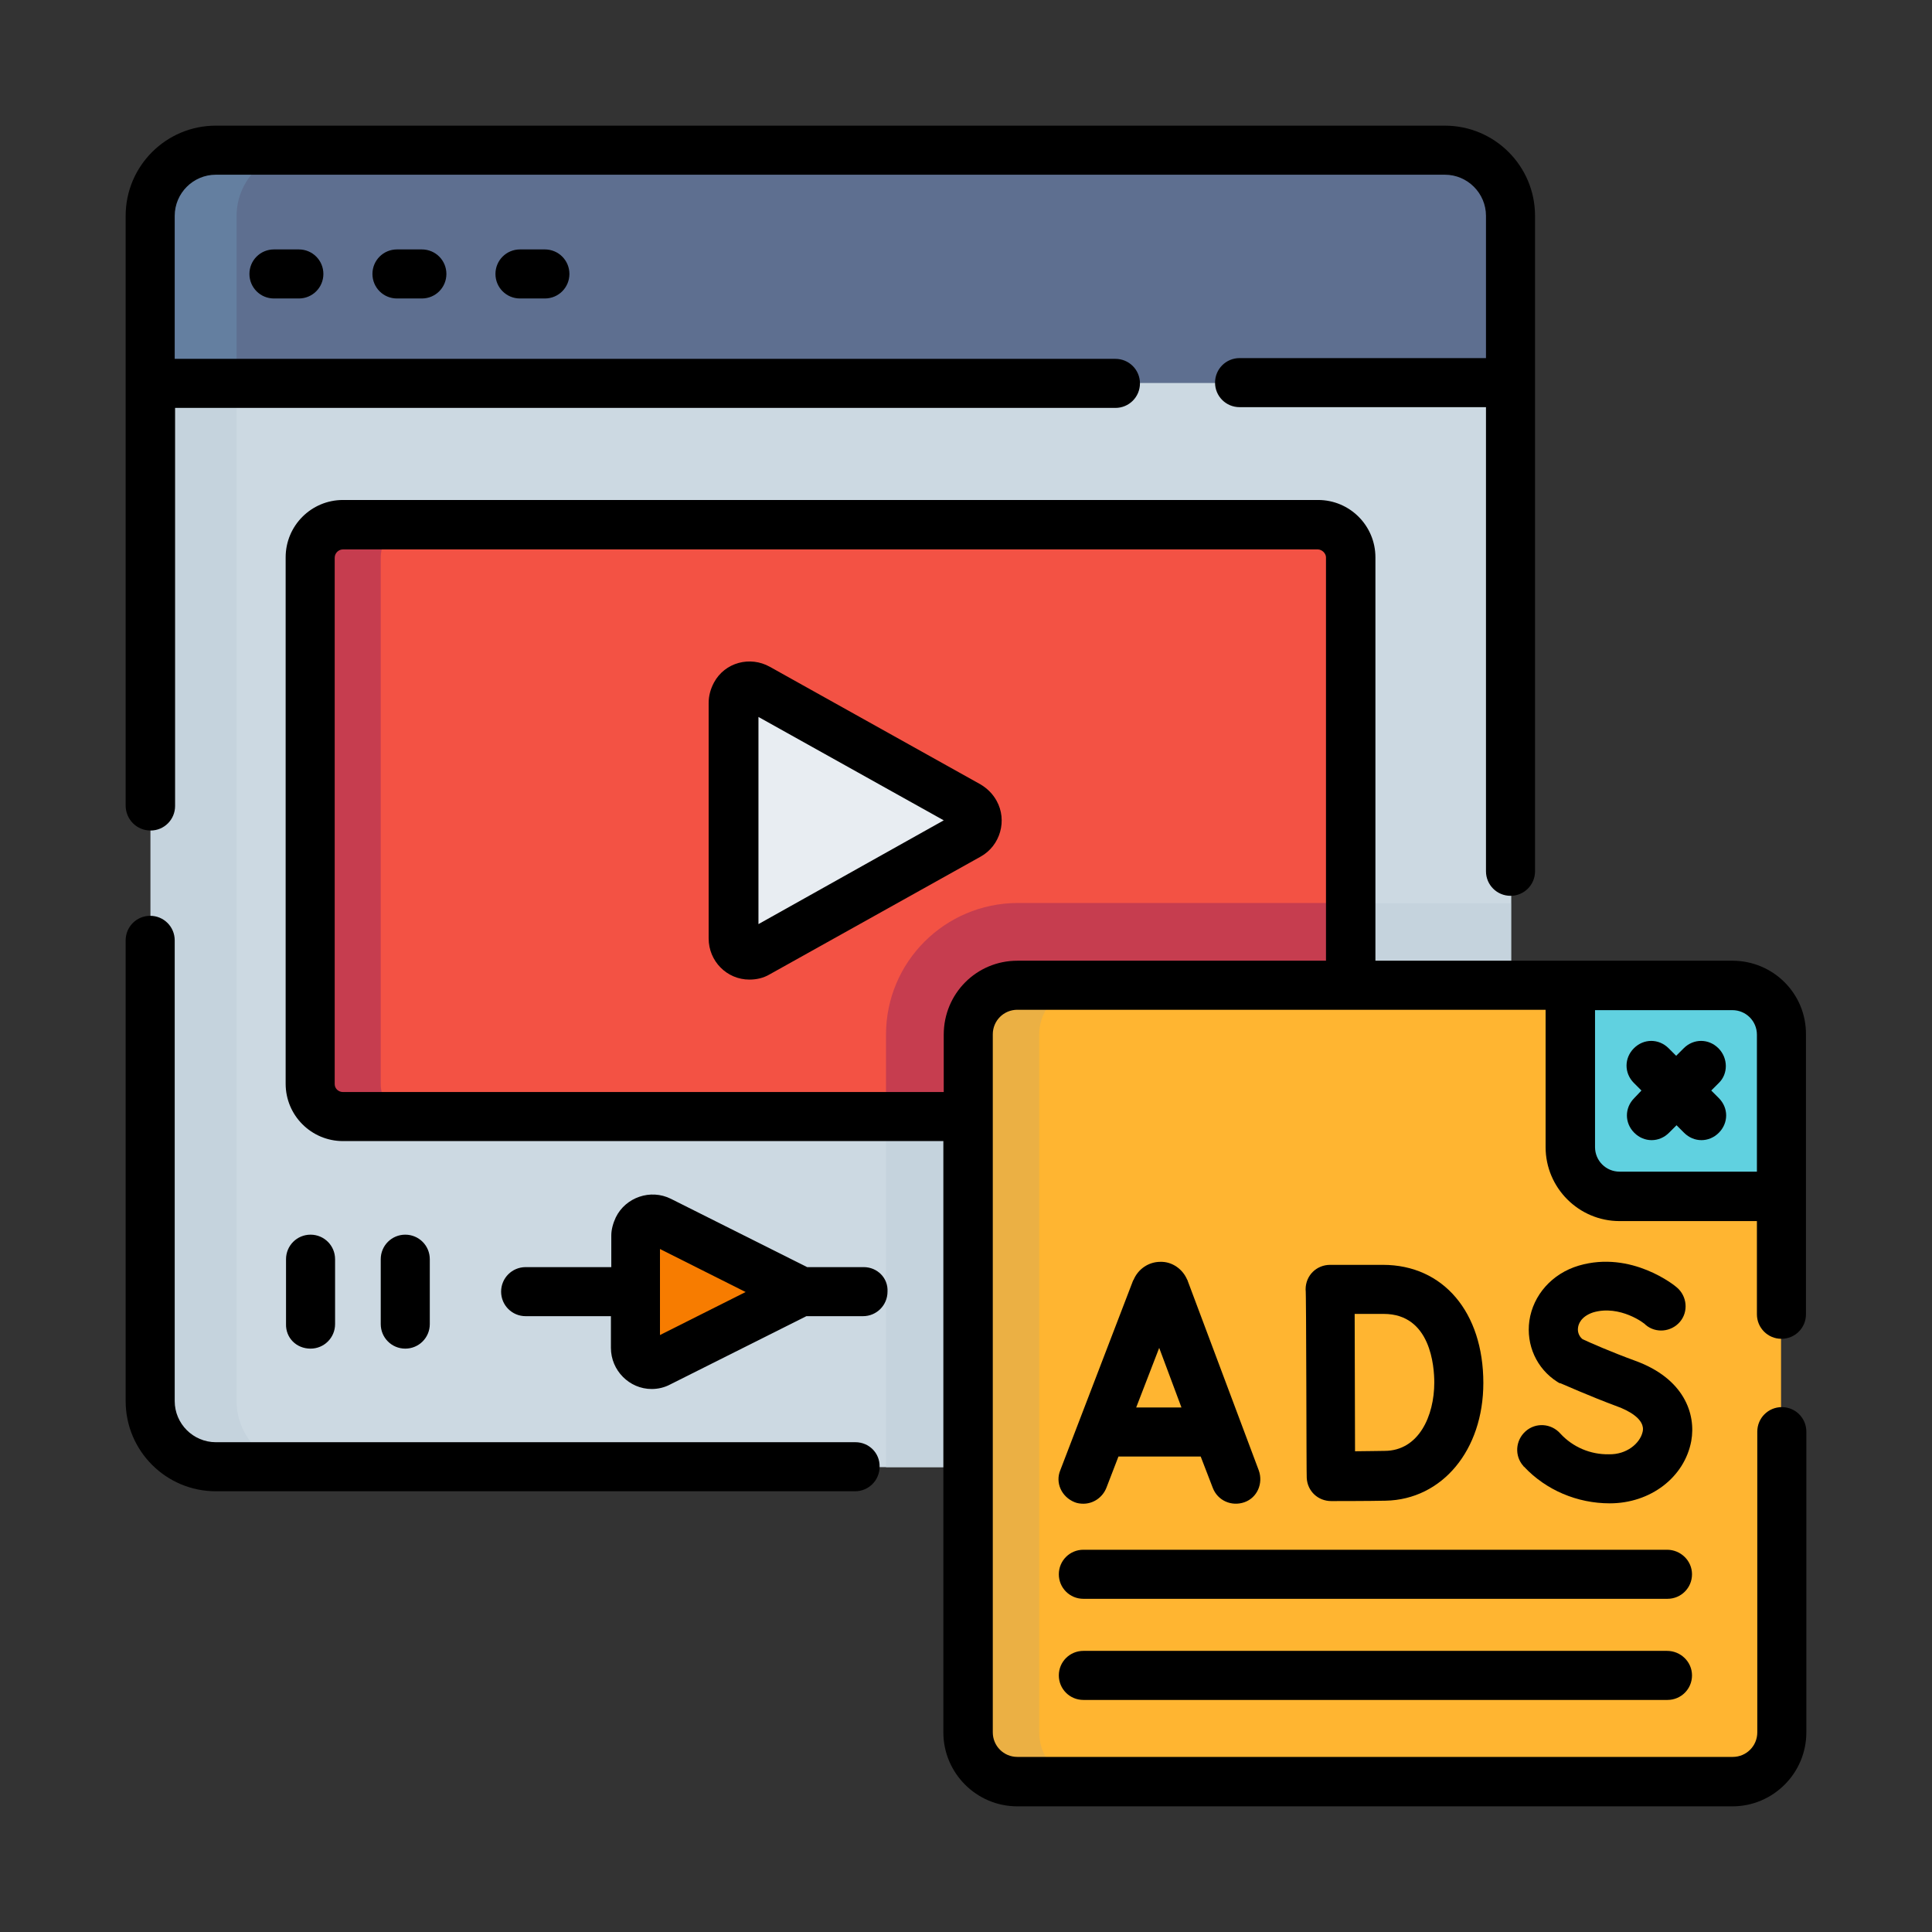 <?xml version="1.0" encoding="utf-8"?>
<!-- Generator: Adobe Illustrator 25.0.1, SVG Export Plug-In . SVG Version: 6.00 Build 0)  -->
<svg version="1.1" id="Layer_1" xmlns="http://www.w3.org/2000/svg" xmlns:xlink="http://www.w3.org/1999/xlink" x="0px" y="0px"
	 viewBox="0 0 512 512" style="enable-background:new 0 0 512 512;" xml:space="preserve">
<rect x="0" y="0" width="512" height="512" fill="#333333" stroke="none"/>
<style type="text/css">
	.st0{fill:#CCD9E2;}
	.st1{fill:#C5D3DD;}
	.st2{fill:#F35244;}
	.st3{fill:#C63D4F;}
	.st4{fill:#5E6F90;}
	.st5{fill:#647FA0;}
	.st6{fill:#F77C00;}
	.st7{fill:#E8EDF2;}
	.st8{fill:#FFB531;}
	.st9{fill:#EBB044;}
	.st10{fill:#60D1E0;}
</style>
<g>
	<path class="st0" d="M382.9,388.8H57.2c-9.7,0-17.3-7.8-17.3-17.3V90.6h360.6v280.7C400.4,380.9,392.6,388.8,382.9,388.8z"/>
	<path class="st1" d="M400.4,371.3V239.4H358v47.9c0,4.8-3.9,8.7-8.7,8.7l0,0H234.8v92.8h148.2C392.6,388.8,400.4,380.9,400.4,371.3
		z"/>
	<path class="st2" d="M349.2,295.9H90.9c-4.8,0-8.7-3.9-8.7-8.7V147.7c0-4.8,3.9-8.7,8.7-8.7l0,0h258.3c4.8,0,8.7,3.9,8.7,8.7l0,0
		v139.5C358,292,354.1,295.9,349.2,295.9L349.2,295.9z"/>
	<path class="st3" d="M100.9,287.2V147.7c0-4.8,3.9-8.7,8.7-8.7l0,0H90.9c-4.8,0-8.7,3.9-8.7,8.7l0,0v139.5c0,4.8,3.9,8.7,8.7,8.7
		l0,0h18.6C104.8,295.9,100.8,292,100.9,287.2C100.8,287.2,100.9,287.2,100.9,287.2z"/>
	<path class="st1" d="M62.7,371.3V90.6H39.9v280.7c0,9.7,7.8,17.3,17.3,17.3H80C70.5,388.8,62.7,380.9,62.7,371.3z"/>
	<path class="st4" d="M382.9,39.9H57.2c-9.7,0-17.3,7.8-17.3,17.3v44.3h360.6V57.2C400.4,47.7,392.6,39.9,382.9,39.9z"/>
	<path class="st5" d="M80,39.9H57.2c-9.7,0-17.3,7.8-17.3,17.3v44.3h22.8V57.2C62.7,47.7,70.5,39.9,80,39.9L80,39.9z"/>
	<path class="st3" d="M234.8,274.2V296h114.3c4.8,0,8.7-3.9,8.7-8.7l0,0v-48h-88.2C250.4,239.4,234.8,254.9,234.8,274.2z"/>
	<path class="st6" d="M168.4,357.2v-29.8c0-2.4,1.9-4.3,4.3-4.3c0.6,0,1.3,0.2,1.9,0.4l37.5,18.9l-37.5,18.8
		c-2.1,1.2-4.8,0.2-5.8-1.9C168.6,358.6,168.4,358,168.4,357.2L168.4,357.2z"/>
	<path class="st7" d="M201,252.5l55.9-31.2c2.1-1.2,2.8-3.8,1.7-5.9c-0.4-0.7-1-1.3-1.7-1.7L201,182.5c-2.1-1.2-4.7-0.4-5.9,1.7
		c-0.4,0.6-0.5,1.4-0.5,2.1v62.4c0,2.4,1.9,4.3,4.3,4.3C199.5,253.1,200.2,252.8,201,252.5z"/>
	<path class="st8" d="M459.1,472.1H269.6c-7.2,0-13-5.8-13-13V274.2c0-7.2,5.8-13,13-13h189.4c7.2,0,13,5.8,13,13v185
		C472.1,466.3,466.3,472.1,459.1,472.1z"/>
	<path class="st9" d="M275.4,459.1V274.2c0-7.2,5.8-13,13-13h-18.9c-7.2,0-13,5.8-13,13v185c0,7.2,5.8,13,13,13h18.8
		C281.2,472.1,275.4,466.3,275.4,459.1z"/>
	<path class="st10" d="M472.1,317.1h-42.8c-7.2,0-13-5.8-13-13v-42.9h42.8c7.2,0,13,5.8,13,13V317.1z"/>
	<path d="M226.7,382.2H57.2c-6,0-10.9-4.9-10.9-10.9V249.2c0-3.6-2.9-6.5-6.5-6.5c-3.6,0-6.5,2.9-6.5,6.5v122.1
		c0,13.2,10.7,23.9,23.9,23.9h169.4c3.6,0,6.5-2.9,6.5-6.5C233.2,385.1,230.3,382.2,226.7,382.2z"/>
	<path d="M39.9,220.1c3.6,0,6.5-2.9,6.5-6.5V108.1h249.2c3.6,0,6.5-2.9,6.5-6.5c0-3.6-2.9-6.5-6.5-6.5H46.3V57.2
		c0-6,4.9-10.9,10.9-10.9h325.7c6,0,10.9,4.9,10.9,10.9v37.7h-65.3c-3.6,0-6.5,2.9-6.5,6.5c0,3.6,2.9,6.5,6.5,6.5h65.3v123
		c0,3.6,2.9,6.5,6.5,6.5s6.5-2.9,6.5-6.5l0,0V57.2c0-13.2-10.7-23.9-23.9-23.9H57.2C44,33.3,33.3,44,33.3,57.2v156.3
		C33.3,217.1,36.2,220.1,39.9,220.1z"/>
	<path d="M72.6,66.1c-3.6,0-6.5,2.9-6.5,6.5c0,3.6,2.9,6.5,6.5,6.5h6.6c3.6,0,6.5-2.9,6.5-6.5c0-3.6-2.9-6.5-6.5-6.5l0,0H72.6z"/>
	<path d="M105.2,66.1c-3.6,0-6.5,2.9-6.5,6.5c0,3.6,2.9,6.5,6.5,6.5l0,0h6.6c3.6,0,6.5-2.9,6.5-6.5c0-3.6-2.9-6.5-6.5-6.5l0,0H105.2
		z"/>
	<path d="M137.8,66.1c-3.6,0-6.5,2.9-6.5,6.5c0,3.6,2.9,6.5,6.5,6.5h6.6c3.6,0,6.5-2.9,6.5-6.5c0-3.6-2.9-6.5-6.5-6.5H137.8z"/>
	<path d="M228.9,335.8h-15l-36.1-18.1c-5.4-2.7-12-0.4-14.6,4.9c-0.7,1.5-1.2,3.2-1.2,4.8v8.4h-22.7c-3.6,0-6.5,2.9-6.5,6.5
		c0,3.6,2.9,6.5,6.5,6.5h22.6v8.4c0,6,4.9,10.9,10.8,10.9c1.7,0,3.4-0.4,4.9-1.2l36.1-18.1h15c3.6,0,6.5-2.9,6.5-6.5
		C235.4,338.7,232.5,335.8,228.9,335.8L228.9,335.8z M174.9,353.8V331l22.7,11.4L174.9,353.8z"/>
	<path d="M82.3,357.4c3.6,0,6.5-2.9,6.5-6.5v-17.2c0-3.6-2.9-6.5-6.5-6.5c-3.6,0-6.5,2.9-6.5,6.5l0,0v17.2
		C75.7,354.5,78.5,357.4,82.3,357.4L82.3,357.4z"/>
	<path d="M113.9,350.9v-17.2c0-3.6-2.9-6.5-6.5-6.5c-3.6,0-6.5,2.9-6.5,6.5v17.2c0,3.6,2.9,6.5,6.5,6.5
		C111,357.4,113.9,354.5,113.9,350.9L113.9,350.9L113.9,350.9z"/>
	<path d="M259.9,207.9L204,176.7c-5.2-2.9-11.9-1.2-14.8,4.2c-0.9,1.7-1.4,3.5-1.4,5.4v62.4c0,6,4.8,10.9,10.8,10.9
		c1.9,0,3.7-0.4,5.4-1.4l55.9-31.2c5.2-2.9,7.1-9.6,4.2-14.8C263.1,210.4,261.7,209,259.9,207.9L259.9,207.9z M201,244.9V190
		l49.1,27.4L201,244.9z"/>
	<path d="M455.4,277.8c-2.6-2.6-6.6-2.6-9.2,0l-2,2l-2-2c-2.6-2.6-6.6-2.6-9.2,0s-2.6,6.6,0,9.2l2,2l-1.9,2c-2.6,2.6-2.6,6.6,0,9.2
		s6.6,2.6,9.2,0l2-2l2,2c2.6,2.6,6.6,2.6,9.2,0s2.6-6.6,0-9.2l-2-2l2-2C458,284.6,458,280.4,455.4,277.8
		C455.5,277.9,455.5,277.8,455.4,277.8L455.4,277.8z"/>
	<path d="M284.8,398.1c0.7,0.3,1.6,0.4,2.3,0.4c2.7,0,5.1-1.7,6.1-4.2l3.2-8.3h21.8l3.2,8.3c1.3,3.4,5,5,8.4,3.8s5-5,3.8-8.4
		l-18.9-50.4c0-0.1,0-0.1-0.1-0.2c-1.2-2.8-4-4.8-7.1-4.7l0,0c-3.1,0-5.9,1.9-7.1,4.8l-0.1,0.1L281,389.6
		C279.6,392.9,281.3,396.7,284.8,398.1z M307.2,357.2l5.9,15.8h-12L307.2,357.2z"/>
	<path d="M346.3,391.7c0.2,3.5,3,6.1,6.5,6.1l0,0c0.4,0,10.4,0,14.4-0.1c15-0.3,25.9-13.4,25.9-31.2c0-18.7-10.6-31.3-26.6-31.3h-14
		c-3.6,0-6.5,2.8-6.5,6.5l0,0C346.2,341.7,346.2,391.1,346.3,391.7z M366.7,348.2c12.5,0,13.4,14,13.4,18.2
		c0,8.8-4.1,18.1-13.2,18.1c-1.8,0-4.9,0.1-7.8,0.1c0-5.8-0.1-30.4-0.1-36.4L366.7,348.2L366.7,348.2z"/>
	<path d="M426.4,385.4c-4.9,0.1-9.6-1.9-12.9-5.5c-2.4-2.7-6.5-3-9.2-0.6c-2.7,2.4-3,6.5-0.6,9.2c0.1,0.1,0.1,0.2,0.2,0.2
		c5.8,6.2,14.1,9.7,22.7,9.7c10.8,0,19.8-6.9,21.6-16.5c1.3-7.2-1.9-16.6-14.9-21.3c-6.3-2.3-12-4.8-13.9-5.7
		c-0.9-0.7-1.4-1.9-1.2-3.1c0.1-0.8,0.7-2.9,4-4c7.1-2.1,13.8,3,13.9,3.3c2.7,2.3,6.8,1.9,9.1-0.8c2.3-2.7,1.9-6.8-0.8-9.1
		c-0.4-0.4-12-9.9-26-5.8c-7.1,2.1-12.1,7.8-13.1,14.6c-0.9,6.4,1.9,12.7,7.4,16.2c0.3,0.2,0.6,0.4,0.9,0.4
		c0.3,0.1,7.4,3.3,15.2,6.2c2.2,0.8,7.4,3.2,6.5,6.7C434.6,382.5,431.1,385.5,426.4,385.4L426.4,385.4z"/>
	<path d="M459.1,254.6h-94.6V147.7c0-8.4-6.8-15.2-15.2-15.2H90.9c-8.4,0-15.2,6.8-15.2,15.2v139.5c0,8.4,6.8,15.2,15.2,15.2H250
		v156.7c0,10.8,8.8,19.6,19.6,19.6h189.5c10.8,0,19.6-8.8,19.6-19.6v-79.7c0-3.6-2.9-6.5-6.5-6.5c-3.6,0-6.5,2.9-6.5,6.5v79.7
		c0,3.6-2.9,6.5-6.5,6.5H269.6c-3.6,0-6.5-2.9-6.5-6.5v-185c0-3.6,2.9-6.5,6.5-6.5h140v36.4c0,10.8,8.8,19.6,19.6,19.6h36.4v24.7
		c0,3.6,2.9,6.5,6.5,6.5c3.6,0,6.5-2.9,6.5-6.5v-74.1C478.7,263.3,469.9,254.6,459.1,254.6z M250.1,274.2v15.2H90.9
		c-1.2,0-2.2-0.9-2.2-2.1l0,0V147.8c0-1.2,1-2.2,2.2-2.2h258.3c1.2,0,2.2,1.1,2.2,2.1l0,0v106.9h-81.8
		C258.8,254.6,250.1,263.3,250.1,274.2z M429.2,310.5c-3.6,0-6.5-2.9-6.5-6.5v-36.3h36.4c3.6,0,6.5,2.9,6.5,6.5v36.3H429.2z"/>
	<path d="M441.8,410.7H287.1c-3.6,0-6.5,2.9-6.5,6.5c0,3.6,2.9,6.5,6.5,6.5h154.8c3.6,0,6.5-2.9,6.5-6.5
		C448.4,413.6,445.4,410.7,441.8,410.7z"/>
	<path d="M441.8,437.5H287.1c-3.6,0-6.5,2.9-6.5,6.5c0,3.6,2.9,6.5,6.5,6.5h154.8c3.6,0,6.5-2.9,6.5-6.5S445.4,437.5,441.8,437.5
		L441.8,437.5z"/>
</g>
</svg>
